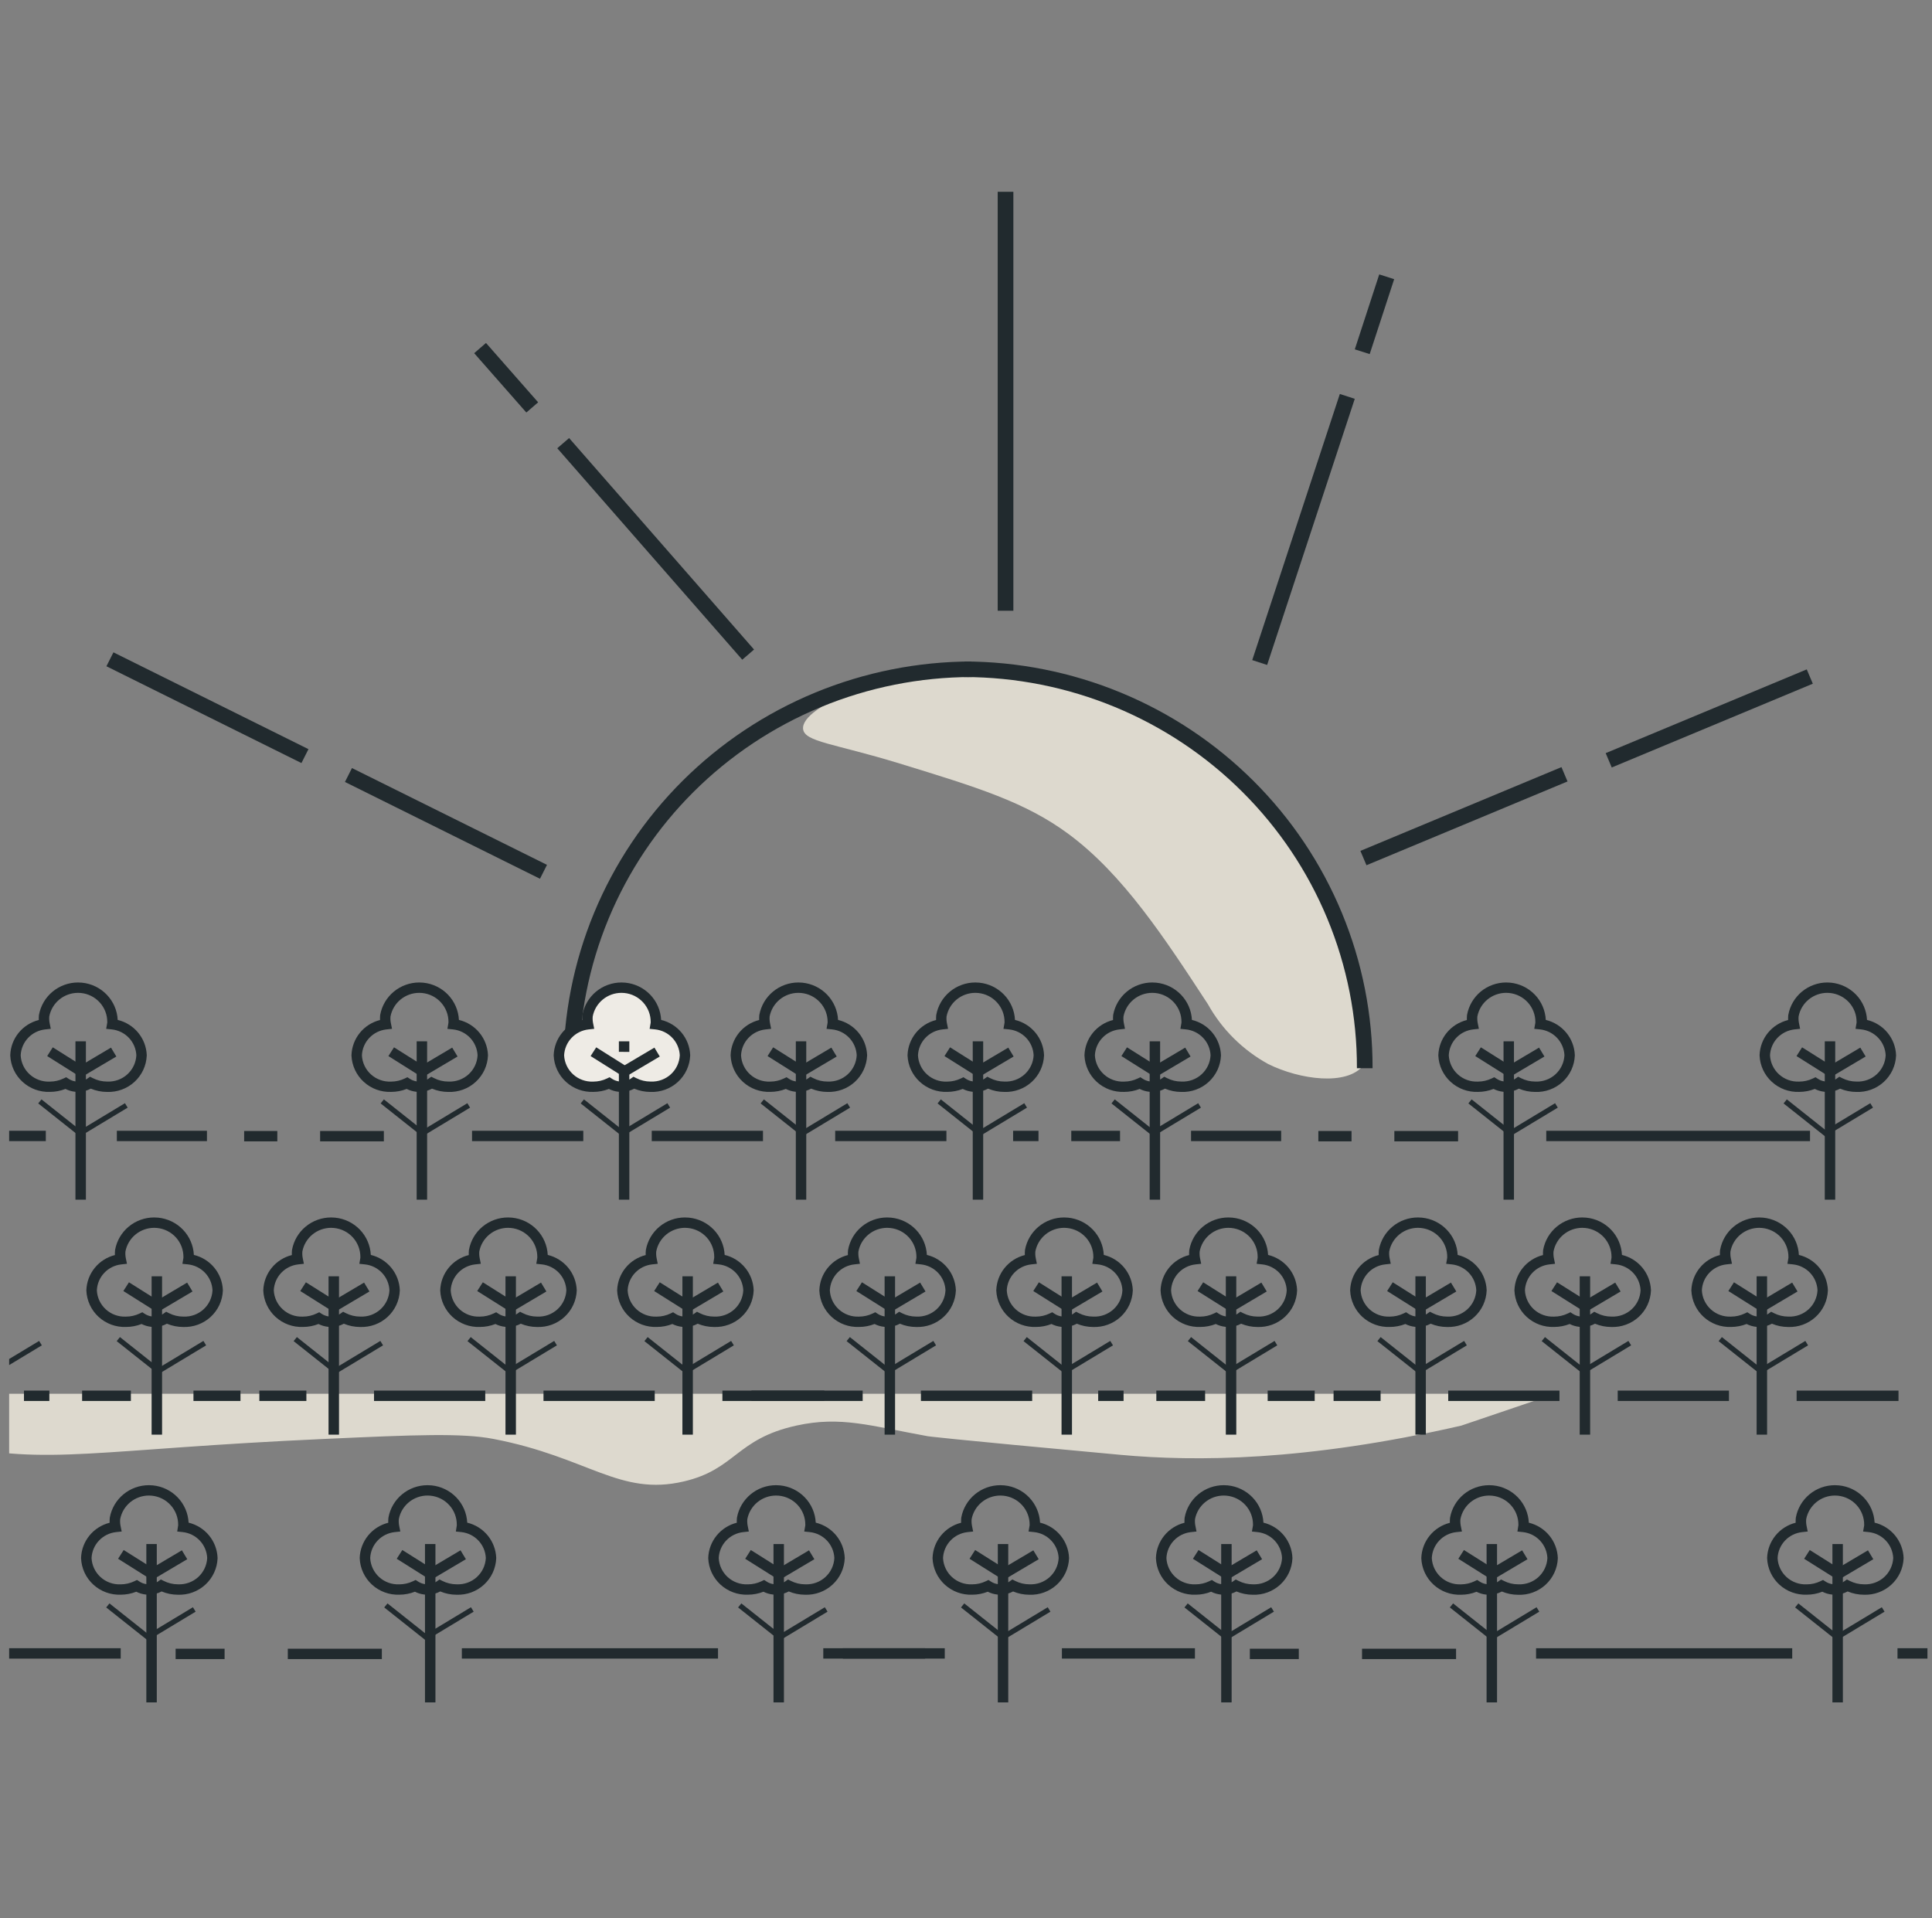 <svg width="141" height="140" viewBox="0 0 141 140" fill="none" xmlns="http://www.w3.org/2000/svg">
<rect x="0" y="0" width="141" height="140" fill="#808080" stroke="none"/>
<g clip-path="url(#clip0_2476_169622)">
<g clip-path="url(#clip1_2476_169622)">
<path d="M99.504 77.751C100.08 77.016 99.972 76.011 99.016 72.704C98.383 70.51 97.469 67.626 96.179 64.26L92.366 58.922L88.159 54.748L82.872 51.452L77.687 49.706C75.492 49.089 73.218 48.795 70.937 48.832C64.808 48.945 58.448 51.528 58.61 53.2C58.706 54.152 60.86 54.254 65.656 55.724C71.326 57.464 74.824 58.534 77.982 60.869C81.963 63.812 84.998 68.461 88.156 73.292C89.179 75.13 90.705 76.644 92.558 77.66C94.873 78.807 98.316 79.267 99.504 77.751Z" fill="#DDD9CE"/>
<path d="M113.496 101.724H-13.288C-10.21 103.385 -6.919 104.624 -3.506 105.408C3.437 106.997 7.094 105.765 23.688 105.02C30.352 104.717 33.728 104.579 36.014 105.02C42.94 106.351 45.213 109.221 49.906 108.122C53.699 107.237 53.714 105.015 58.124 104.045C61.361 103.335 63.495 104.06 67.71 104.822C67.71 104.822 68.461 104.957 81.8 106.183C87.207 106.679 95.319 106.65 106.649 104.048L113.496 101.724Z" fill="#DDD9CE"/>
<path d="M145.916 121.052H138.482V120.295H145.916V121.052Z" fill="#212A2E"/>
<path d="M130.799 121.052H112.104V120.295H130.799V121.052Z" fill="#212A2E"/>
<path d="M87.208 121.052H77.499V120.295H87.208V121.052Z" fill="#212A2E"/>
<path d="M68.95 121.052H61.516V120.295H68.95V121.052Z" fill="#212A2E"/>
<path d="M138.555 102.25H131.12V101.493H138.555V102.25Z" fill="#212A2E"/>
<path d="M126.181 102.25H118.063V101.493H126.181V102.25Z" fill="#212A2E"/>
<path d="M113.812 102.25H105.694V101.493H113.812V102.25Z" fill="#212A2E"/>
<path d="M100.758 102.25H97.326V101.493H100.758V102.25Z" fill="#212A2E"/>
<path d="M87.95 102.25H84.391V101.493H87.95V102.25Z" fill="#212A2E"/>
<path d="M95.948 102.25H92.517V101.493H95.948V102.25Z" fill="#212A2E"/>
<path d="M75.33 102.25H67.211V101.493H75.33V102.25Z" fill="#212A2E"/>
<path d="M82 102.25H80.147V101.493H82V102.25Z" fill="#212A2E"/>
<path d="M62.959 102.25H54.841V101.493H62.959V102.25Z" fill="#212A2E"/>
<path d="M106.266 121.087H99.403V120.331H106.266V121.087Z" fill="#212A2E"/>
<path d="M94.789 121.087H91.215V120.331H94.789V121.087Z" fill="#212A2E"/>
<path d="M93.501 83.285H86.925V82.529H93.501V83.285Z" fill="#212A2E"/>
<path d="M106.413 83.302H101.761V82.545H106.413V83.302Z" fill="#212A2E"/>
<path d="M98.637 83.302H96.216V82.545H98.637V83.302Z" fill="#212A2E"/>
<path d="M132.098 83.285H112.848V82.529H132.098V83.285Z" fill="#212A2E"/>
<path d="M81.742 83.285H78.183V82.529H81.742V83.285Z" fill="#212A2E"/>
<path d="M75.791 83.285H73.938V82.529H75.791V83.285Z" fill="#212A2E"/>
<path d="M69.071 83.285H60.953V82.529H69.071V83.285Z" fill="#212A2E"/>
<path d="M55.683 83.285H47.565V82.529H55.683V83.285Z" fill="#212A2E"/>
<path d="M67.518 121.052H60.084V120.295H67.518V121.052Z" fill="#212A2E"/>
<path d="M52.401 121.052H33.706V120.295H52.401V121.052Z" fill="#212A2E"/>
<path d="M8.81 121.052H-0.899V120.295H8.81V121.052Z" fill="#212A2E"/>
<path d="M60.157 102.25H52.722V101.493H60.157V102.25Z" fill="#212A2E"/>
<path d="M47.783 102.25H39.665V101.493H47.783V102.25Z" fill="#212A2E"/>
<path d="M35.414 102.25H27.296V101.493H35.414V102.25Z" fill="#212A2E"/>
<path d="M22.36 102.25H18.928V101.493H22.36V102.25Z" fill="#212A2E"/>
<path d="M9.552 102.25H5.993V101.493H9.552V102.25Z" fill="#212A2E"/>
<path d="M17.55 102.25H14.119V101.493H17.55V102.25Z" fill="#212A2E"/>
<path d="M3.602 102.25H1.749V101.493H3.602V102.25Z" fill="#212A2E"/>
<path d="M27.868 121.087H21.005V120.331H27.868V121.087Z" fill="#212A2E"/>
<path d="M16.391 121.087H12.817V120.331H16.391V121.087Z" fill="#212A2E"/>
<path d="M15.103 83.285H8.528V82.529H15.103V83.285Z" fill="#212A2E"/>
<path d="M28.015 83.302H23.363V82.545H28.015V83.302Z" fill="#212A2E"/>
<path d="M20.239 83.302H17.818V82.545H20.239V83.302Z" fill="#212A2E"/>
<path d="M42.569 83.285H34.45V82.529H42.569V83.285Z" fill="#212A2E"/>
<path d="M3.344 83.285H-0.215V82.529H3.344V83.285Z" fill="#212A2E"/>
<path d="M41.117 77.963C41.106 74.073 41.868 70.219 43.359 66.621C44.85 63.023 47.042 59.753 49.808 56.996C52.574 54.239 55.861 52.05 59.48 50.554C63.1 49.059 66.981 48.285 70.901 48.278V49.413C67.131 49.42 63.398 50.163 59.918 51.602C56.437 53.041 53.276 55.146 50.616 57.797C47.956 60.448 45.848 63.594 44.414 67.054C42.98 70.514 42.248 74.22 42.258 77.961L41.117 77.963Z" fill="#212A2E"/>
<path d="M100.174 77.963H99.03C99.041 74.222 98.308 70.515 96.874 67.055C95.441 63.595 93.333 60.449 90.673 57.798C88.013 55.146 84.852 53.041 81.371 51.602C77.891 50.164 74.158 49.42 70.388 49.413V48.278C74.308 48.285 78.19 49.059 81.809 50.554C85.429 52.05 88.716 54.24 91.482 56.997C94.248 59.754 96.439 63.025 97.93 66.623C99.422 70.221 100.183 74.075 100.172 77.965L100.174 77.963Z" fill="#212A2E"/>
<path d="M73.957 44.573H72.813V14H73.957V44.573Z" fill="#212A2E"/>
<path d="M99.726 63.149L99.284 62.102L113.957 55.988L114.4 57.034L99.726 63.149Z" fill="#212A2E"/>
<path d="M117.627 56.015L117.185 54.968L131.859 48.855L132.302 49.9L117.627 56.015Z" fill="#212A2E"/>
<path d="M39.408 64.136L25.175 57.071L25.687 56.056L39.92 63.121L39.408 64.136Z" fill="#212A2E"/>
<path d="M22 55.692L7.767 48.627L8.279 47.611L22.512 54.677L22 55.692Z" fill="#212A2E"/>
<path d="M54.171 48.148L40.671 32.716L41.534 31.971L55.032 47.406L54.171 48.148Z" fill="#212A2E"/>
<path d="M38.413 30.108L34.606 25.777L35.468 25.031L39.275 29.363L38.413 30.108Z" fill="#212A2E"/>
<path d="M92.477 48.531L91.39 48.178L97.783 28.754L98.873 29.107L92.477 48.531Z" fill="#212A2E"/>
<path d="M99.962 25.843L98.875 25.497L100.659 20.026L101.748 20.376L99.962 25.843Z" fill="#212A2E"/>
<path d="M109.916 71.706C110.012 71.706 110.109 71.711 110.204 71.72C110.895 71.788 111.539 72.1 112.018 72.599C112.497 73.098 112.779 73.751 112.813 74.439C113.4 74.58 113.924 74.906 114.307 75.37C114.689 75.833 114.909 76.407 114.933 77.005V77.035C114.919 77.398 114.833 77.755 114.68 78.086C114.527 78.416 114.309 78.713 114.04 78.961C113.771 79.208 113.456 79.4 113.112 79.526C112.768 79.652 112.402 79.709 112.036 79.695C111.628 79.694 111.224 79.613 110.849 79.455C110.713 79.529 110.569 79.587 110.42 79.627C109.944 79.752 109.439 79.698 109.001 79.475C108.641 79.618 108.257 79.691 107.87 79.692C107.131 79.72 106.411 79.457 105.868 78.959C105.325 78.462 105.002 77.77 104.972 77.038V77.008C104.992 76.415 105.207 75.844 105.582 75.382C105.958 74.92 106.475 74.591 107.055 74.446C107.05 74.329 107.053 74.213 107.064 74.097L107.069 74.065C107.191 73.404 107.542 72.805 108.062 72.374C108.583 71.943 109.239 71.707 109.916 71.706ZM112.052 74.599C112.056 74.07 111.861 73.559 111.505 73.165C111.149 72.772 110.657 72.525 110.127 72.472C110.057 72.466 109.985 72.462 109.915 72.462C109.418 72.463 108.937 72.635 108.555 72.95C108.173 73.264 107.913 73.701 107.82 74.185C107.806 74.351 107.815 74.518 107.848 74.681L107.931 75.087L107.516 75.132C107.04 75.185 106.6 75.405 106.273 75.751C105.946 76.098 105.755 76.549 105.734 77.023C105.76 77.555 105.997 78.055 106.393 78.414C106.789 78.773 107.312 78.962 107.848 78.94H107.869C108.212 78.939 108.551 78.861 108.86 78.713L109.054 78.621L109.234 78.738C109.379 78.832 109.542 78.895 109.713 78.922C109.883 78.949 110.058 78.94 110.225 78.896C110.362 78.859 110.491 78.799 110.607 78.717L110.796 78.583L111.002 78.689C111.324 78.852 111.68 78.937 112.041 78.938H112.063C112.599 78.959 113.123 78.77 113.518 78.41C113.914 78.05 114.15 77.549 114.175 77.017C114.152 76.542 113.959 76.09 113.63 75.744C113.301 75.398 112.857 75.18 112.38 75.13L111.973 75.09L112.045 74.683C112.046 74.652 112.05 74.623 112.054 74.6L112.052 74.599Z" fill="#212A2E"/>
<path d="M110.492 87.558H109.73V76.001H110.492V87.558Z" fill="#212A2E"/>
<path d="M110.14 78.634L107.667 77.077L108.076 76.439L110.151 77.746L112.322 76.46L112.714 77.109L110.14 78.634Z" fill="#212A2E"/>
<path d="M133.361 71.706C133.456 71.706 133.553 71.711 133.649 71.72C134.34 71.788 134.983 72.1 135.462 72.599C135.941 73.098 136.224 73.751 136.258 74.439C136.845 74.58 137.369 74.906 137.752 75.37C138.134 75.833 138.354 76.407 138.378 77.005V77.035C138.364 77.398 138.278 77.755 138.125 78.086C137.971 78.416 137.754 78.713 137.485 78.961C137.216 79.208 136.9 79.4 136.556 79.526C136.212 79.652 135.847 79.709 135.48 79.695C135.073 79.694 134.669 79.613 134.294 79.455C134.158 79.529 134.014 79.587 133.864 79.627C133.389 79.752 132.883 79.698 132.445 79.475C132.085 79.618 131.702 79.691 131.314 79.692C130.576 79.72 129.856 79.457 129.313 78.959C128.769 78.462 128.447 77.77 128.417 77.038V77.008C128.437 76.415 128.651 75.844 129.027 75.382C129.403 74.92 129.92 74.591 130.5 74.446C130.495 74.329 130.498 74.213 130.509 74.097L130.514 74.065C130.635 73.404 130.987 72.805 131.507 72.374C132.027 71.943 132.683 71.707 133.361 71.706ZM135.496 74.599C135.501 74.07 135.306 73.559 134.95 73.165C134.594 72.772 134.102 72.525 133.572 72.472C133.501 72.466 133.43 72.462 133.36 72.462C132.863 72.463 132.382 72.635 132 72.95C131.617 73.264 131.357 73.701 131.265 74.185C131.25 74.351 131.26 74.518 131.293 74.681L131.375 75.087L130.961 75.132C130.485 75.185 130.044 75.405 129.718 75.751C129.391 76.098 129.2 76.549 129.178 77.023C129.204 77.555 129.441 78.055 129.837 78.414C130.234 78.773 130.757 78.962 131.293 78.94H131.314C131.657 78.939 131.996 78.861 132.305 78.713L132.499 78.621L132.679 78.738C132.823 78.832 132.986 78.895 133.157 78.922C133.328 78.949 133.503 78.94 133.67 78.896C133.807 78.859 133.936 78.799 134.051 78.717L134.24 78.583L134.447 78.689C134.769 78.852 135.124 78.937 135.486 78.938H135.508C136.044 78.959 136.567 78.77 136.963 78.41C137.359 78.05 137.595 77.549 137.619 77.017C137.597 76.542 137.404 76.09 137.074 75.744C136.745 75.398 136.302 75.18 135.825 75.13L135.418 75.09L135.489 74.683C135.49 74.652 135.495 74.623 135.499 74.6L135.496 74.599Z" fill="#212A2E"/>
<path d="M133.937 87.558H133.174V76.001H133.937V87.558Z" fill="#212A2E"/>
<path d="M133.585 78.634L131.112 77.077L131.52 76.439L133.596 77.746L135.767 76.46L136.158 77.109L133.585 78.634Z" fill="#212A2E"/>
<path d="M84.091 71.706C84.186 71.706 84.283 71.711 84.378 71.72C85.07 71.788 85.713 72.1 86.192 72.599C86.671 73.098 86.954 73.751 86.988 74.439C87.575 74.58 88.099 74.906 88.481 75.37C88.864 75.833 89.084 76.407 89.108 77.005V77.035C89.094 77.398 89.008 77.755 88.855 78.086C88.701 78.416 88.484 78.713 88.215 78.961C87.946 79.208 87.63 79.4 87.286 79.526C86.942 79.652 86.576 79.709 86.21 79.695C85.802 79.694 85.399 79.613 85.024 79.455C84.888 79.529 84.744 79.587 84.594 79.627C84.119 79.752 83.613 79.698 83.175 79.475C82.815 79.618 82.431 79.691 82.044 79.692C81.305 79.72 80.586 79.457 80.042 78.959C79.499 78.462 79.177 77.77 79.146 77.038V77.008C79.167 76.415 79.381 75.844 79.757 75.382C80.133 74.92 80.65 74.591 81.23 74.446C81.225 74.329 81.228 74.213 81.239 74.097L81.243 74.065C81.365 73.404 81.717 72.805 82.237 72.374C82.757 71.943 83.413 71.707 84.091 71.706ZM86.226 74.599C86.231 74.07 86.036 73.559 85.68 73.166C85.323 72.772 84.832 72.525 84.301 72.473C84.231 72.466 84.16 72.463 84.089 72.463C83.593 72.463 83.112 72.636 82.729 72.95C82.346 73.265 82.087 73.702 81.994 74.186C81.98 74.352 81.989 74.519 82.022 74.682L82.104 75.088L81.69 75.133C81.214 75.186 80.773 75.405 80.447 75.752C80.12 76.099 79.929 76.55 79.907 77.024C79.933 77.556 80.17 78.056 80.567 78.415C80.963 78.774 81.486 78.963 82.022 78.941H82.043C82.386 78.939 82.725 78.862 83.034 78.713L83.228 78.621L83.408 78.739C83.552 78.833 83.716 78.895 83.886 78.923C84.057 78.95 84.232 78.941 84.399 78.897C84.536 78.86 84.665 78.8 84.78 78.718L84.969 78.584L85.176 78.689C85.498 78.853 85.853 78.938 86.215 78.938H86.237C86.773 78.96 87.296 78.77 87.692 78.41C88.088 78.051 88.324 77.55 88.348 77.018C88.326 76.543 88.133 76.091 87.803 75.745C87.474 75.399 87.031 75.181 86.554 75.131L86.147 75.09L86.218 74.683C86.22 74.651 86.225 74.623 86.228 74.599H86.226Z" fill="#212A2E"/>
<path d="M84.667 87.558H83.904V76.001H84.667V87.558Z" fill="#212A2E"/>
<path d="M84.314 78.634L81.841 77.077L82.25 76.439L84.327 77.746L86.498 76.46L86.889 77.109L84.314 78.634Z" fill="#212A2E"/>
<path d="M71.178 71.706C71.274 71.706 71.371 71.711 71.466 71.72C72.157 71.788 72.8 72.1 73.279 72.599C73.758 73.098 74.041 73.751 74.075 74.439C74.662 74.58 75.186 74.906 75.569 75.37C75.951 75.833 76.171 76.407 76.195 77.005V77.035C76.166 77.769 75.845 78.461 75.301 78.96C74.758 79.458 74.037 79.722 73.297 79.694C72.89 79.694 72.486 79.612 72.111 79.454C71.975 79.528 71.831 79.586 71.682 79.626C71.206 79.751 70.7 79.697 70.263 79.475C69.903 79.617 69.519 79.69 69.132 79.691C68.393 79.719 67.673 79.456 67.13 78.958C66.587 78.46 66.264 77.77 66.234 77.037V77.007C66.254 76.414 66.469 75.843 66.844 75.381C67.22 74.919 67.737 74.59 68.317 74.445C68.312 74.329 68.315 74.212 68.326 74.096L68.331 74.064C68.453 73.403 68.804 72.805 69.325 72.374C69.845 71.943 70.501 71.707 71.178 71.706ZM73.314 74.599C73.318 74.07 73.123 73.559 72.767 73.166C72.411 72.772 71.919 72.525 71.389 72.473C71.319 72.466 71.247 72.463 71.177 72.463C70.68 72.463 70.199 72.636 69.816 72.95C69.434 73.265 69.174 73.702 69.081 74.186C69.067 74.352 69.076 74.519 69.109 74.682L69.192 75.088L68.777 75.133C68.302 75.186 67.861 75.405 67.534 75.752C67.207 76.099 67.016 76.55 66.995 77.024C67.021 77.556 67.258 78.056 67.654 78.415C68.05 78.774 68.573 78.963 69.109 78.941H69.13C69.473 78.939 69.812 78.862 70.121 78.713L70.315 78.621L70.495 78.739C70.64 78.833 70.803 78.895 70.974 78.923C71.144 78.95 71.319 78.941 71.486 78.897C71.623 78.86 71.752 78.8 71.868 78.718L72.057 78.584L72.263 78.689C72.585 78.853 72.941 78.938 73.302 78.938H73.324C73.86 78.96 74.383 78.77 74.779 78.41C75.174 78.05 75.411 77.55 75.436 77.018C75.413 76.543 75.22 76.091 74.891 75.745C74.562 75.399 74.118 75.181 73.641 75.131L73.234 75.09L73.306 74.683C73.307 74.651 73.312 74.623 73.316 74.599H73.314Z" fill="#212A2E"/>
<path d="M71.754 87.558H70.992V76.001H71.754V87.558Z" fill="#212A2E"/>
<path d="M71.402 78.634L68.929 77.077L69.337 76.439L71.414 77.746L73.585 76.46L73.976 77.109L71.402 78.634Z" fill="#212A2E"/>
<path d="M58.266 71.706C58.362 71.706 58.459 71.711 58.554 71.72C59.245 71.788 59.889 72.1 60.368 72.599C60.846 73.098 61.129 73.751 61.163 74.439C61.75 74.58 62.274 74.906 62.657 75.37C63.039 75.833 63.259 76.407 63.283 77.005V77.035C63.254 77.769 62.933 78.461 62.389 78.96C61.846 79.458 61.125 79.722 60.386 79.694C59.978 79.694 59.574 79.612 59.199 79.454C59.063 79.528 58.919 79.586 58.77 79.626C58.294 79.751 57.788 79.697 57.351 79.475C56.991 79.617 56.607 79.69 56.22 79.691C55.481 79.719 54.761 79.456 54.218 78.958C53.675 78.461 53.352 77.77 53.322 77.037V77.007C53.342 76.414 53.557 75.843 53.932 75.381C54.308 74.919 54.825 74.59 55.405 74.445C55.4 74.329 55.403 74.212 55.414 74.096L55.419 74.064C55.541 73.403 55.892 72.805 56.413 72.374C56.933 71.943 57.589 71.707 58.266 71.706ZM60.402 74.599C60.406 74.07 60.211 73.559 59.855 73.166C59.499 72.772 59.007 72.525 58.477 72.473C58.407 72.466 58.335 72.463 58.265 72.463C57.768 72.463 57.287 72.636 56.904 72.95C56.522 73.265 56.262 73.702 56.169 74.186C56.155 74.352 56.164 74.519 56.198 74.682L56.28 75.088L55.865 75.133C55.39 75.186 54.949 75.405 54.622 75.752C54.295 76.099 54.104 76.55 54.083 77.024C54.109 77.556 54.346 78.056 54.742 78.415C55.138 78.774 55.661 78.963 56.198 78.941H56.218C56.562 78.939 56.9 78.862 57.209 78.713L57.403 78.621L57.583 78.739C57.728 78.833 57.891 78.895 58.062 78.923C58.233 78.95 58.407 78.941 58.575 78.897C58.711 78.86 58.84 78.8 58.956 78.718L59.145 78.584L59.352 78.689C59.673 78.853 60.029 78.938 60.39 78.938H60.412C60.949 78.96 61.472 78.77 61.867 78.41C62.263 78.05 62.499 77.55 62.524 77.018C62.501 76.543 62.308 76.091 61.979 75.745C61.65 75.399 61.206 75.181 60.73 75.131L60.322 75.09L60.393 74.682C60.395 74.651 60.401 74.623 60.404 74.599H60.402Z" fill="#212A2E"/>
<path d="M58.842 87.558H58.08V76.001H58.842V87.558Z" fill="#212A2E"/>
<path d="M58.49 78.634L56.017 77.077L56.426 76.439L58.501 77.746L60.672 76.46L61.064 77.109L58.49 78.634Z" fill="#212A2E"/>
<path d="M47.852 74.753C47.86 74.71 47.867 74.667 47.872 74.623C47.882 73.996 47.655 73.389 47.234 72.921C46.814 72.453 46.232 72.159 45.603 72.097C44.974 72.035 44.345 72.211 43.841 72.588C43.336 72.965 42.993 73.517 42.88 74.134C42.86 74.341 42.871 74.551 42.912 74.756C42.342 74.817 41.813 75.08 41.423 75.497C41.033 75.914 40.808 76.457 40.789 77.025C40.817 77.659 41.097 78.257 41.567 78.686C42.038 79.116 42.661 79.343 43.3 79.318C43.702 79.319 44.099 79.229 44.462 79.056C44.651 79.179 44.864 79.261 45.088 79.296C45.311 79.332 45.539 79.32 45.758 79.263C45.938 79.214 46.108 79.134 46.261 79.027C46.638 79.219 47.056 79.319 47.481 79.318C48.12 79.342 48.743 79.114 49.213 78.683C49.682 78.253 49.961 77.655 49.988 77.021C49.968 76.451 49.741 75.907 49.348 75.49C48.956 75.073 48.424 74.812 47.852 74.753Z" fill="#EEEBE5"/>
<path d="M45.354 71.706C45.449 71.706 45.546 71.711 45.641 71.72C46.332 71.788 46.976 72.1 47.455 72.599C47.934 73.098 48.216 73.751 48.251 74.439C48.837 74.58 49.362 74.906 49.744 75.37C50.127 75.833 50.347 76.407 50.371 77.005V77.035C50.357 77.398 50.271 77.755 50.117 78.086C49.964 78.416 49.747 78.713 49.477 78.961C49.208 79.208 48.893 79.4 48.549 79.526C48.205 79.652 47.839 79.709 47.473 79.695C47.065 79.694 46.662 79.613 46.286 79.455C46.151 79.529 46.007 79.587 45.857 79.627C45.381 79.752 44.876 79.698 44.438 79.475C44.078 79.618 43.694 79.691 43.307 79.692C42.568 79.72 41.848 79.457 41.305 78.959C40.762 78.462 40.44 77.77 40.409 77.038V77.008C40.43 76.415 40.644 75.844 41.02 75.382C41.395 74.92 41.912 74.591 42.493 74.446C42.487 74.329 42.49 74.213 42.502 74.097L42.506 74.065C42.628 73.404 42.98 72.805 43.5 72.374C44.02 71.943 44.676 71.707 45.354 71.706ZM47.489 74.599C47.493 74.07 47.298 73.559 46.942 73.166C46.586 72.772 46.095 72.525 45.564 72.473C45.494 72.466 45.422 72.463 45.352 72.463C44.855 72.463 44.374 72.636 43.992 72.95C43.609 73.265 43.349 73.702 43.257 74.186C43.242 74.352 43.252 74.519 43.285 74.682L43.367 75.088L42.952 75.133C42.477 75.186 42.036 75.405 41.71 75.752C41.383 76.099 41.192 76.55 41.17 77.024C41.196 77.556 41.433 78.056 41.829 78.415C42.225 78.774 42.749 78.963 43.285 78.941H43.306C43.649 78.939 43.988 78.862 44.297 78.713L44.49 78.621L44.67 78.739C44.815 78.833 44.978 78.895 45.149 78.923C45.32 78.95 45.495 78.941 45.662 78.897C45.799 78.86 45.928 78.8 46.043 78.718L46.232 78.584L46.439 78.689C46.76 78.853 47.116 78.938 47.477 78.938H47.5C48.036 78.96 48.559 78.77 48.955 78.41C49.35 78.051 49.587 77.55 49.611 77.018C49.589 76.543 49.395 76.091 49.066 75.745C48.737 75.399 48.294 75.181 47.817 75.131L47.41 75.09L47.481 74.683C47.483 74.651 47.487 74.623 47.491 74.599H47.489Z" fill="#212A2E"/>
<path d="M45.929 87.558H45.167V76.001H45.929V87.558Z" fill="#212A2E"/>
<path d="M43.309 76.758L45.583 78.19L47.956 76.783" fill="#EEEBE5"/>
<path d="M45.577 78.634L43.104 77.077L43.513 76.439L45.589 77.746L47.76 76.46L48.151 77.109L45.577 78.634Z" fill="#212A2E"/>
<path d="M30.596 71.706C30.691 71.706 30.788 71.711 30.883 71.72C31.574 71.788 32.218 72.1 32.697 72.599C33.176 73.098 33.458 73.751 33.493 74.439C34.079 74.58 34.604 74.906 34.986 75.37C35.369 75.833 35.589 76.407 35.613 77.005V77.035C35.599 77.398 35.512 77.755 35.359 78.086C35.206 78.416 34.988 78.713 34.719 78.96C34.45 79.207 34.135 79.399 33.791 79.525C33.447 79.651 33.081 79.709 32.715 79.695C32.307 79.694 31.904 79.613 31.528 79.455C31.393 79.529 31.248 79.587 31.099 79.627C30.623 79.752 30.118 79.698 29.68 79.475C29.32 79.618 28.936 79.691 28.549 79.692C27.81 79.72 27.09 79.457 26.547 78.959C26.004 78.462 25.682 77.77 25.651 77.038V77.008C25.672 76.415 25.886 75.844 26.262 75.382C26.637 74.92 27.154 74.591 27.735 74.446C27.729 74.329 27.733 74.213 27.744 74.097L27.748 74.065C27.87 73.404 28.221 72.805 28.742 72.374C29.262 71.943 29.918 71.707 30.596 71.706ZM32.731 74.599C32.735 74.07 32.54 73.559 32.184 73.166C31.828 72.772 31.337 72.525 30.806 72.473C30.736 72.466 30.664 72.463 30.594 72.463C30.097 72.463 29.616 72.636 29.234 72.95C28.852 73.265 28.592 73.702 28.499 74.186C28.485 74.352 28.494 74.519 28.528 74.682L28.61 75.088L28.195 75.133C27.72 75.186 27.279 75.405 26.952 75.752C26.625 76.099 26.434 76.55 26.413 77.024C26.439 77.556 26.676 78.056 27.072 78.415C27.468 78.774 27.991 78.963 28.528 78.941H28.548C28.892 78.939 29.23 78.862 29.54 78.713L29.733 78.621L29.913 78.739C30.058 78.833 30.221 78.895 30.392 78.923C30.563 78.95 30.737 78.941 30.904 78.897C31.041 78.86 31.171 78.8 31.286 78.718L31.475 78.584L31.682 78.689C32.003 78.853 32.359 78.938 32.72 78.938H32.742C33.279 78.96 33.802 78.77 34.197 78.41C34.593 78.051 34.829 77.55 34.854 77.018C34.831 76.543 34.638 76.091 34.309 75.745C33.98 75.399 33.536 75.181 33.06 75.131L32.652 75.09L32.723 74.684C32.725 74.653 32.729 74.623 32.733 74.6L32.731 74.599Z" fill="#212A2E"/>
<path d="M31.171 87.558H30.409V76.001H31.171V87.558Z" fill="#212A2E"/>
<path d="M30.819 78.634L28.346 77.077L28.755 76.439L30.831 77.746L33.002 76.46L33.394 77.109L30.819 78.634Z" fill="#212A2E"/>
<path d="M5.693 71.706C5.788 71.706 5.885 71.711 5.981 71.72C6.672 71.788 7.315 72.1 7.794 72.599C8.273 73.098 8.556 73.751 8.59 74.439C9.177 74.58 9.701 74.906 10.084 75.37C10.466 75.833 10.686 76.407 10.71 77.005V77.035C10.681 77.769 10.36 78.461 9.816 78.96C9.273 79.458 8.552 79.722 7.812 79.694C7.405 79.694 7.001 79.612 6.626 79.454C6.49 79.528 6.346 79.586 6.196 79.626C5.721 79.751 5.215 79.697 4.777 79.475C4.417 79.617 4.034 79.69 3.646 79.691C2.908 79.719 2.188 79.456 1.645 78.958C1.101 78.461 0.779 77.77 0.749 77.037V77.007C0.769 76.414 0.983 75.843 1.359 75.381C1.735 74.919 2.252 74.59 2.832 74.445C2.827 74.329 2.83 74.212 2.841 74.096L2.846 74.064C2.967 73.403 3.319 72.805 3.839 72.374C4.359 71.943 5.015 71.707 5.693 71.706ZM7.828 74.599C7.833 74.07 7.638 73.559 7.282 73.166C6.926 72.772 6.434 72.525 5.904 72.473C5.833 72.466 5.762 72.463 5.692 72.463C5.195 72.463 4.714 72.636 4.331 72.95C3.949 73.265 3.689 73.702 3.596 74.186C3.582 74.352 3.591 74.519 3.624 74.682L3.707 75.088L3.292 75.133C2.816 75.186 2.376 75.405 2.049 75.752C1.722 76.099 1.531 76.55 1.51 77.024C1.535 77.556 1.772 78.056 2.168 78.415C2.565 78.774 3.088 78.963 3.624 78.941H3.645C3.988 78.939 4.327 78.862 4.636 78.713L4.83 78.621L5.01 78.739C5.155 78.833 5.318 78.895 5.488 78.923C5.659 78.95 5.834 78.941 6.001 78.897C6.138 78.86 6.267 78.8 6.382 78.718L6.572 78.584L6.778 78.689C7.1 78.853 7.456 78.938 7.817 78.938H7.839C8.375 78.96 8.898 78.77 9.294 78.41C9.69 78.05 9.926 77.55 9.951 77.018C9.928 76.543 9.735 76.091 9.406 75.745C9.076 75.399 8.633 75.181 8.156 75.131L7.749 75.09L7.82 74.684C7.822 74.651 7.827 74.623 7.831 74.599H7.828Z" fill="#212A2E"/>
<path d="M6.269 87.558H5.506V76.001H6.269V87.558Z" fill="#212A2E"/>
<path d="M5.917 78.634L3.444 77.077L3.852 76.439L5.929 77.746L8.1 76.46L8.491 77.109L5.917 78.634Z" fill="#212A2E"/>
<path d="M11.252 88.856C11.348 88.856 11.444 88.86 11.54 88.87C12.231 88.938 12.875 89.249 13.354 89.749C13.833 90.248 14.115 90.901 14.149 91.59C14.736 91.732 15.26 92.06 15.642 92.524C16.024 92.988 16.243 93.563 16.265 94.162V94.191C16.251 94.554 16.165 94.911 16.012 95.242C15.858 95.572 15.641 95.869 15.372 96.116C15.103 96.363 14.787 96.555 14.443 96.681C14.099 96.806 13.734 96.864 13.368 96.85C12.96 96.849 12.556 96.768 12.181 96.61C12.045 96.685 11.901 96.742 11.751 96.782C11.275 96.907 10.77 96.854 10.332 96.631C9.972 96.773 9.588 96.847 9.201 96.847C8.835 96.862 8.469 96.804 8.125 96.678C7.781 96.552 7.466 96.36 7.197 96.114C6.928 95.867 6.71 95.57 6.557 95.239C6.404 94.909 6.317 94.552 6.303 94.189V94.162C6.324 93.569 6.538 92.998 6.914 92.536C7.289 92.074 7.806 91.745 8.387 91.6C8.381 91.483 8.384 91.367 8.396 91.251L8.4 91.219C8.521 90.556 8.873 89.956 9.394 89.524C9.915 89.092 10.573 88.855 11.252 88.856ZM13.387 91.749C13.392 91.221 13.197 90.709 12.841 90.315C12.485 89.922 11.993 89.675 11.463 89.623C11.393 89.616 11.321 89.612 11.251 89.612C10.754 89.613 10.273 89.785 9.89 90.1C9.508 90.414 9.248 90.851 9.155 91.335C9.141 91.501 9.15 91.668 9.183 91.831L9.266 92.237L8.851 92.282C8.376 92.335 7.935 92.555 7.608 92.901C7.281 93.248 7.09 93.699 7.069 94.174C7.093 94.705 7.329 95.206 7.725 95.566C8.121 95.926 8.644 96.115 9.18 96.093H9.201C9.544 96.092 9.883 96.014 10.192 95.866L10.386 95.774L10.566 95.891C10.711 95.985 10.874 96.048 11.045 96.075C11.215 96.102 11.39 96.094 11.557 96.049C11.694 96.013 11.823 95.953 11.939 95.871L12.128 95.737L12.335 95.843C12.657 96.006 13.013 96.091 13.374 96.091H13.397C13.933 96.114 14.456 95.924 14.852 95.564C15.248 95.205 15.484 94.704 15.508 94.172C15.487 93.696 15.294 93.244 14.966 92.897C14.637 92.55 14.194 92.331 13.717 92.281L13.312 92.239L13.383 91.824C13.382 91.796 13.387 91.772 13.39 91.749L13.387 91.749Z" fill="#212A2E"/>
<path d="M11.828 104.708H11.065V93.15H11.828V104.708Z" fill="#212A2E"/>
<path d="M11.476 95.784L9.003 94.226L9.411 93.588L11.487 94.896L13.658 93.61L14.049 94.259L11.476 95.784Z" fill="#212A2E"/>
<path d="M24.165 88.856C24.26 88.856 24.357 88.86 24.452 88.87C25.144 88.938 25.788 89.249 26.267 89.749C26.746 90.248 27.028 90.901 27.062 91.59C27.649 91.732 28.173 92.06 28.555 92.524C28.937 92.988 29.156 93.563 29.178 94.162V94.191C29.164 94.554 29.078 94.911 28.924 95.242C28.771 95.572 28.554 95.869 28.285 96.116C28.015 96.363 27.7 96.555 27.356 96.681C27.012 96.806 26.647 96.864 26.28 96.85C25.873 96.849 25.469 96.768 25.094 96.61C24.958 96.685 24.814 96.742 24.664 96.782C24.188 96.907 23.682 96.854 23.244 96.631C22.885 96.773 22.501 96.847 22.114 96.847C21.747 96.862 21.382 96.804 21.038 96.678C20.694 96.552 20.379 96.36 20.11 96.114C19.84 95.867 19.623 95.57 19.47 95.239C19.316 94.909 19.23 94.552 19.216 94.189V94.162C19.236 93.569 19.451 92.998 19.826 92.536C20.202 92.074 20.719 91.745 21.299 91.6C21.294 91.483 21.297 91.367 21.308 91.251L21.313 91.219C21.434 90.556 21.785 89.956 22.307 89.524C22.828 89.092 23.486 88.855 24.165 88.856ZM26.3 91.749C26.305 91.221 26.11 90.709 25.754 90.315C25.398 89.922 24.906 89.675 24.375 89.623C24.305 89.616 24.234 89.612 24.163 89.612C23.666 89.613 23.185 89.785 22.803 90.1C22.42 90.414 22.16 90.851 22.068 91.335C22.053 91.501 22.063 91.668 22.096 91.831L22.178 92.237L21.764 92.282C21.288 92.335 20.847 92.555 20.521 92.901C20.194 93.248 20.003 93.699 19.981 94.174C20.006 94.705 20.242 95.206 20.638 95.566C21.034 95.926 21.557 96.115 22.093 96.093H22.114C22.457 96.092 22.796 96.014 23.105 95.866L23.299 95.774L23.479 95.891C23.624 95.985 23.787 96.048 23.958 96.075C24.129 96.102 24.304 96.094 24.471 96.049C24.608 96.013 24.737 95.953 24.852 95.871L25.041 95.737L25.248 95.843C25.57 96.006 25.927 96.091 26.288 96.091H26.31C26.846 96.114 27.37 95.924 27.765 95.564C28.161 95.205 28.397 94.704 28.422 94.172C28.4 93.696 28.208 93.244 27.879 92.897C27.551 92.55 27.108 92.331 26.63 92.281L26.225 92.239L26.296 91.824C26.295 91.796 26.299 91.772 26.302 91.749L26.3 91.749Z" fill="#212A2E"/>
<path d="M24.741 104.708H23.978V93.15H24.741V104.708Z" fill="#212A2E"/>
<path d="M24.388 95.784L21.915 94.226L22.324 93.588L24.401 94.895L26.572 93.609L26.963 94.258L24.388 95.784Z" fill="#212A2E"/>
<path d="M37.078 88.856C37.173 88.856 37.27 88.86 37.365 88.87C38.056 88.938 38.7 89.249 39.179 89.749C39.658 90.248 39.941 90.901 39.975 91.59C40.561 91.732 41.086 92.06 41.468 92.524C41.849 92.988 42.068 93.563 42.091 94.162V94.191C42.077 94.554 41.99 94.911 41.837 95.242C41.684 95.572 41.466 95.869 41.197 96.116C40.928 96.363 40.613 96.555 40.269 96.681C39.925 96.806 39.559 96.864 39.193 96.85C38.785 96.849 38.382 96.768 38.006 96.61C37.87 96.685 37.726 96.742 37.576 96.782C37.101 96.907 36.595 96.854 36.157 96.631C35.797 96.773 35.414 96.847 35.026 96.847C34.66 96.862 34.294 96.804 33.951 96.678C33.607 96.552 33.291 96.36 33.022 96.114C32.753 95.867 32.536 95.57 32.382 95.239C32.229 94.909 32.143 94.552 32.129 94.189V94.162C32.149 93.569 32.363 92.998 32.739 92.536C33.115 92.074 33.632 91.745 34.212 91.6C34.207 91.483 34.21 91.367 34.221 91.251L34.226 91.219C34.346 90.556 34.698 89.956 35.219 89.524C35.741 89.092 36.398 88.855 37.078 88.856ZM39.213 91.749C39.218 91.221 39.023 90.709 38.666 90.315C38.31 89.922 37.819 89.675 37.288 89.623C37.218 89.616 37.146 89.612 37.076 89.612C36.579 89.613 36.098 89.785 35.716 90.1C35.333 90.414 35.073 90.851 34.98 91.335C34.966 91.501 34.976 91.668 35.009 91.831L35.091 92.237L34.676 92.282C34.201 92.335 33.76 92.555 33.433 92.901C33.107 93.248 32.915 93.699 32.894 94.174C32.919 94.705 33.155 95.206 33.55 95.566C33.946 95.926 34.469 96.115 35.006 96.093H35.026C35.37 96.092 35.708 96.014 36.018 95.866L36.212 95.774L36.392 95.891C36.537 95.985 36.7 96.048 36.871 96.075C37.041 96.102 37.216 96.094 37.383 96.049C37.52 96.013 37.65 95.953 37.765 95.871L37.954 95.737L38.161 95.843C38.483 96.006 38.839 96.091 39.201 96.091H39.223C39.759 96.114 40.282 95.924 40.678 95.564C41.074 95.205 41.31 94.704 41.334 94.172C41.313 93.696 41.12 93.244 40.792 92.897C40.463 92.55 40.02 92.331 39.543 92.281L39.138 92.239L39.209 91.823C39.207 91.796 39.212 91.771 39.215 91.749L39.213 91.749Z" fill="#212A2E"/>
<path d="M37.653 104.708H36.891V93.15H37.653V104.708Z" fill="#212A2E"/>
<path d="M37.301 95.784L34.828 94.226L35.237 93.588L37.313 94.895L39.484 93.609L39.875 94.258L37.301 95.784Z" fill="#212A2E"/>
<path d="M49.99 88.856C50.086 88.856 50.182 88.86 50.278 88.87C50.969 88.938 51.613 89.249 52.092 89.749C52.571 90.248 52.853 90.901 52.887 91.59C53.474 91.732 53.998 92.06 54.38 92.524C54.762 92.988 54.981 93.563 55.003 94.162V94.191C54.989 94.554 54.903 94.911 54.75 95.242C54.596 95.572 54.379 95.869 54.11 96.116C53.841 96.363 53.525 96.555 53.181 96.681C52.837 96.806 52.472 96.864 52.106 96.85C51.698 96.849 51.294 96.768 50.919 96.61C50.783 96.685 50.639 96.742 50.489 96.782C50.013 96.907 49.508 96.854 49.07 96.631C48.71 96.773 48.326 96.847 47.939 96.847C47.573 96.862 47.207 96.804 46.863 96.678C46.519 96.552 46.204 96.36 45.935 96.114C45.666 95.867 45.448 95.57 45.295 95.239C45.142 94.909 45.055 94.552 45.041 94.189V94.162C45.062 93.569 45.276 92.998 45.651 92.536C46.027 92.074 46.544 91.745 47.124 91.6C47.119 91.483 47.122 91.367 47.134 91.251L47.138 91.219C47.259 90.556 47.611 89.956 48.132 89.524C48.653 89.092 49.311 88.855 49.99 88.856ZM52.125 91.749C52.13 91.221 51.935 90.709 51.579 90.315C51.223 89.922 50.731 89.675 50.201 89.623C50.13 89.616 50.059 89.612 49.989 89.612C49.492 89.613 49.011 89.785 48.628 90.1C48.246 90.414 47.986 90.851 47.893 91.335C47.879 91.501 47.888 91.668 47.921 91.831L48.004 92.237L47.589 92.282C47.113 92.335 46.673 92.555 46.346 92.901C46.019 93.248 45.828 93.699 45.807 94.174C45.831 94.705 46.067 95.206 46.463 95.566C46.859 95.926 47.382 96.115 47.918 96.093H47.939C48.282 96.092 48.621 96.014 48.93 95.866L49.124 95.774L49.304 95.891C49.449 95.985 49.612 96.048 49.782 96.075C49.953 96.102 50.128 96.094 50.295 96.049C50.432 96.013 50.561 95.953 50.676 95.871L50.866 95.737L51.073 95.843C51.395 96.006 51.751 96.091 52.112 96.091H52.135C52.671 96.114 53.194 95.924 53.59 95.564C53.986 95.205 54.222 94.704 54.246 94.172C54.225 93.696 54.032 93.244 53.704 92.897C53.375 92.55 52.932 92.331 52.455 92.281L52.05 92.239L52.121 91.823C52.12 91.796 52.125 91.771 52.128 91.749L52.125 91.749Z" fill="#212A2E"/>
<path d="M50.566 104.708H49.803V93.15H50.566V104.708Z" fill="#212A2E"/>
<path d="M50.214 95.784L47.741 94.226L48.149 93.588L50.226 94.895L52.397 93.609L52.788 94.258L50.214 95.784Z" fill="#212A2E"/>
<path d="M64.747 88.856C64.842 88.856 64.939 88.86 65.034 88.87C65.726 88.938 66.369 89.249 66.848 89.749C67.327 90.248 67.61 90.901 67.644 91.59C68.231 91.732 68.755 92.06 69.137 92.524C69.519 92.988 69.737 93.563 69.76 94.162V94.191C69.746 94.554 69.66 94.911 69.506 95.242C69.353 95.572 69.135 95.869 68.866 96.116C68.597 96.363 68.282 96.555 67.938 96.681C67.594 96.806 67.228 96.864 66.862 96.85C66.454 96.849 66.051 96.768 65.676 96.61C65.54 96.685 65.395 96.742 65.246 96.782C64.77 96.907 64.264 96.854 63.826 96.631C63.467 96.773 63.083 96.847 62.695 96.847C61.956 96.876 61.235 96.612 60.692 96.113C60.148 95.615 59.827 94.922 59.798 94.189V94.162C59.818 93.569 60.032 92.998 60.408 92.536C60.784 92.074 61.301 91.745 61.881 91.6C61.876 91.483 61.879 91.367 61.89 91.251L61.895 91.219C62.016 90.556 62.367 89.956 62.889 89.524C63.41 89.092 64.068 88.855 64.747 88.856ZM66.882 91.749C66.887 91.221 66.692 90.709 66.336 90.315C65.979 89.922 65.488 89.675 64.957 89.623C64.887 89.616 64.815 89.612 64.745 89.612C64.248 89.613 63.767 89.785 63.385 90.1C63.002 90.414 62.742 90.851 62.65 91.335C62.635 91.501 62.645 91.668 62.678 91.831L62.76 92.237L62.345 92.282C61.87 92.335 61.429 92.555 61.103 92.901C60.776 93.248 60.585 93.699 60.563 94.174C60.588 94.705 60.824 95.206 61.22 95.566C61.615 95.926 62.139 96.115 62.675 96.093H62.695C63.039 96.092 63.378 96.014 63.687 95.866L63.881 95.774L64.061 95.891C64.206 95.985 64.369 96.048 64.54 96.075C64.711 96.102 64.885 96.094 65.053 96.049C65.189 96.013 65.319 95.953 65.434 95.871L65.623 95.737L65.83 95.843C66.152 96.006 66.508 96.091 66.87 96.091H66.892C67.428 96.114 67.951 95.924 68.347 95.564C68.743 95.205 68.979 94.704 69.003 94.172C68.982 93.696 68.79 93.244 68.461 92.897C68.132 92.55 67.689 92.331 67.212 92.281L66.807 92.239L66.878 91.823C66.877 91.796 66.881 91.771 66.884 91.749L66.882 91.749Z" fill="#212A2E"/>
<path d="M65.323 104.708H64.56V93.15H65.323V104.708Z" fill="#212A2E"/>
<path d="M64.97 95.784L62.497 94.226L62.906 93.588L64.982 94.895L67.153 93.609L67.545 94.258L64.97 95.784Z" fill="#212A2E"/>
<path d="M77.659 88.856C77.755 88.856 77.852 88.86 77.947 88.87C78.638 88.938 79.282 89.249 79.761 89.749C80.24 90.248 80.522 90.901 80.556 91.59C81.143 91.732 81.667 92.06 82.049 92.524C82.431 92.988 82.65 93.563 82.673 94.162V94.191C82.658 94.554 82.572 94.911 82.419 95.242C82.265 95.572 82.048 95.869 81.779 96.116C81.51 96.363 81.194 96.555 80.85 96.68C80.507 96.806 80.141 96.864 79.775 96.85C79.367 96.849 78.964 96.768 78.588 96.61C78.452 96.685 78.308 96.742 78.158 96.782C77.683 96.907 77.177 96.854 76.739 96.631C76.379 96.773 75.996 96.847 75.608 96.847C75.242 96.862 74.876 96.804 74.532 96.678C74.189 96.553 73.873 96.361 73.604 96.114C73.335 95.867 73.117 95.57 72.964 95.239C72.811 94.909 72.725 94.552 72.71 94.189V94.162C72.731 93.569 72.945 92.998 73.321 92.536C73.697 92.074 74.213 91.745 74.794 91.6C74.789 91.483 74.792 91.367 74.803 91.251L74.807 91.219C74.928 90.556 75.28 89.956 75.801 89.524C76.323 89.092 76.98 88.855 77.659 88.856ZM79.795 91.749C79.799 91.221 79.604 90.709 79.248 90.315C78.892 89.922 78.4 89.675 77.87 89.623C77.8 89.616 77.728 89.612 77.658 89.612C77.161 89.613 76.68 89.785 76.297 90.1C75.915 90.414 75.655 90.851 75.562 91.335C75.548 91.501 75.558 91.668 75.591 91.831L75.673 92.237L75.258 92.282C74.783 92.335 74.342 92.555 74.015 92.901C73.689 93.248 73.497 93.699 73.476 94.174C73.501 94.705 73.737 95.206 74.132 95.566C74.528 95.926 75.051 96.115 75.588 96.093H75.608C75.951 96.092 76.29 96.014 76.599 95.866L76.793 95.774L76.973 95.891C77.118 95.985 77.281 96.048 77.452 96.075C77.623 96.102 77.797 96.094 77.965 96.049C78.101 96.013 78.231 95.953 78.346 95.871L78.535 95.737L78.742 95.843C79.064 96.006 79.42 96.091 79.782 96.091H79.804C80.34 96.114 80.863 95.924 81.259 95.564C81.655 95.205 81.891 94.704 81.915 94.172C81.894 93.696 81.702 93.244 81.373 92.897C81.044 92.55 80.601 92.331 80.124 92.281L79.719 92.239L79.79 91.823C79.789 91.796 79.794 91.771 79.797 91.749L79.795 91.749Z" fill="#212A2E"/>
<path d="M78.235 104.708H77.473V93.15H78.235V104.708Z" fill="#212A2E"/>
<path d="M77.883 95.784L75.41 94.226L75.819 93.588L77.895 94.895L80.066 93.609L80.457 94.258L77.883 95.784Z" fill="#212A2E"/>
<path d="M89.65 88.856C89.746 88.856 89.842 88.86 89.938 88.87C90.629 88.938 91.273 89.249 91.752 89.749C92.231 90.248 92.513 90.901 92.547 91.59C93.134 91.732 93.658 92.06 94.04 92.524C94.422 92.988 94.641 93.563 94.663 94.162V94.191C94.649 94.554 94.563 94.911 94.41 95.242C94.256 95.572 94.039 95.869 93.77 96.116C93.501 96.363 93.185 96.555 92.841 96.681C92.497 96.806 92.132 96.864 91.766 96.85C91.358 96.849 90.954 96.768 90.579 96.61C90.443 96.685 90.299 96.742 90.149 96.782C89.673 96.907 89.168 96.854 88.73 96.631C88.37 96.773 87.986 96.847 87.599 96.847C87.233 96.862 86.867 96.804 86.523 96.678C86.179 96.552 85.864 96.36 85.595 96.114C85.326 95.867 85.108 95.57 84.955 95.239C84.802 94.909 84.715 94.552 84.701 94.189V94.162C84.722 93.569 84.936 92.998 85.311 92.536C85.687 92.074 86.204 91.745 86.784 91.6C86.779 91.483 86.782 91.367 86.794 91.251L86.798 91.219C86.919 90.556 87.271 89.956 87.792 89.524C88.313 89.092 88.971 88.855 89.65 88.856ZM91.785 91.749C91.79 91.221 91.595 90.709 91.239 90.315C90.883 89.922 90.391 89.675 89.861 89.623C89.79 89.616 89.719 89.612 89.649 89.612C89.152 89.613 88.671 89.785 88.288 90.1C87.906 90.414 87.646 90.851 87.553 91.335C87.539 91.501 87.548 91.668 87.581 91.831L87.664 92.237L87.249 92.282C86.773 92.335 86.333 92.555 86.006 92.901C85.679 93.248 85.488 93.699 85.467 94.174C85.491 94.705 85.727 95.206 86.123 95.566C86.519 95.926 87.042 96.115 87.578 96.093H87.599C87.942 96.092 88.281 96.014 88.59 95.866L88.784 95.774L88.964 95.891C89.109 95.985 89.272 96.048 89.442 96.075C89.613 96.102 89.788 96.094 89.955 96.049C90.092 96.013 90.221 95.953 90.337 95.871L90.526 95.737L90.733 95.843C91.055 96.006 91.411 96.091 91.772 96.091H91.794C92.331 96.114 92.854 95.924 93.25 95.564C93.645 95.205 93.882 94.704 93.906 94.172C93.885 93.696 93.692 93.244 93.364 92.897C93.035 92.55 92.592 92.331 92.115 92.281L91.71 92.239L91.781 91.823C91.78 91.796 91.785 91.771 91.788 91.749L91.785 91.749Z" fill="#212A2E"/>
<path d="M90.226 104.708H89.463V93.15H90.226V104.708Z" fill="#212A2E"/>
<path d="M89.874 95.784L87.401 94.226L87.809 93.588L89.886 94.895L92.057 93.609L92.448 94.258L89.874 95.784Z" fill="#212A2E"/>
<path d="M103.485 88.856C103.58 88.856 103.677 88.86 103.772 88.87C104.464 88.938 105.107 89.249 105.586 89.749C106.065 90.248 106.348 90.901 106.382 91.59C106.969 91.732 107.493 92.06 107.875 92.524C108.257 92.988 108.475 93.563 108.498 94.162V94.191C108.484 94.554 108.397 94.911 108.244 95.242C108.091 95.572 107.873 95.869 107.604 96.116C107.335 96.363 107.02 96.555 106.676 96.68C106.332 96.806 105.966 96.864 105.6 96.85C105.192 96.849 104.789 96.768 104.414 96.61C104.278 96.685 104.133 96.742 103.983 96.782C103.508 96.907 103.002 96.854 102.564 96.631C102.205 96.773 101.821 96.847 101.433 96.847C101.067 96.862 100.702 96.804 100.358 96.678C100.014 96.552 99.698 96.36 99.429 96.114C99.16 95.867 98.943 95.57 98.79 95.239C98.636 94.909 98.55 94.552 98.536 94.189V94.162C98.556 93.569 98.77 92.998 99.146 92.536C99.522 92.074 100.039 91.745 100.619 91.6C100.614 91.483 100.617 91.367 100.628 91.251L100.633 91.219C100.754 90.556 101.105 89.956 101.627 89.524C102.148 89.092 102.806 88.855 103.485 88.856ZM105.62 91.749C105.625 91.221 105.43 90.709 105.074 90.315C104.717 89.922 104.226 89.675 103.695 89.623C103.625 89.616 103.553 89.612 103.483 89.612C102.986 89.613 102.505 89.785 102.123 90.1C101.74 90.414 101.48 90.851 101.388 91.335C101.373 91.501 101.383 91.668 101.416 91.831L101.498 92.237L101.083 92.282C100.608 92.335 100.167 92.555 99.841 92.901C99.514 93.248 99.323 93.699 99.301 94.174C99.326 94.705 99.562 95.206 99.957 95.566C100.353 95.926 100.877 96.115 101.413 96.093H101.433C101.777 96.092 102.116 96.014 102.425 95.866L102.618 95.774L102.798 95.891C102.943 95.985 103.106 96.048 103.277 96.075C103.448 96.102 103.623 96.094 103.79 96.049C103.927 96.013 104.056 95.953 104.171 95.871L104.36 95.737L104.568 95.843C104.889 96.006 105.246 96.091 105.607 96.091H105.629C106.165 96.114 106.689 95.924 107.084 95.564C107.48 95.205 107.716 94.704 107.741 94.172C107.719 93.696 107.527 93.244 107.198 92.897C106.87 92.55 106.427 92.331 105.949 92.281L105.544 92.239L105.615 91.823C105.615 91.796 105.619 91.771 105.622 91.749L105.62 91.749Z" fill="#212A2E"/>
<path d="M104.06 104.708H103.298V93.15H104.06V104.708Z" fill="#212A2E"/>
<path d="M103.708 95.784L101.235 94.226L101.644 93.588L103.72 94.895L105.891 93.609L106.283 94.258L103.708 95.784Z" fill="#212A2E"/>
<path d="M115.475 88.856C115.571 88.856 115.668 88.86 115.763 88.87C116.454 88.938 117.098 89.249 117.577 89.749C118.056 90.248 118.338 90.901 118.372 91.59C118.959 91.732 119.483 92.06 119.865 92.524C120.247 92.988 120.466 93.563 120.489 94.162V94.191C120.474 94.554 120.388 94.911 120.235 95.242C120.081 95.572 119.864 95.869 119.595 96.116C119.326 96.363 119.01 96.555 118.666 96.68C118.323 96.806 117.957 96.864 117.591 96.85C117.183 96.849 116.78 96.768 116.404 96.61C116.268 96.685 116.124 96.742 115.974 96.782C115.498 96.907 114.993 96.854 114.555 96.631C114.195 96.773 113.811 96.847 113.424 96.847C112.684 96.876 111.964 96.612 111.42 96.113C110.877 95.615 110.555 94.922 110.526 94.189V94.162C110.547 93.569 110.761 92.998 111.137 92.536C111.512 92.074 112.029 91.745 112.61 91.6C112.605 91.483 112.608 91.367 112.619 91.251L112.623 91.219C112.744 90.556 113.096 89.956 113.617 89.524C114.139 89.092 114.796 88.855 115.475 88.856ZM117.611 91.749C117.615 91.221 117.42 90.709 117.064 90.315C116.708 89.922 116.216 89.675 115.686 89.623C115.616 89.616 115.544 89.612 115.474 89.612C114.977 89.613 114.496 89.785 114.113 90.1C113.731 90.414 113.471 90.851 113.378 91.335C113.364 91.501 113.373 91.668 113.407 91.831L113.489 92.237L113.074 92.282C112.599 92.335 112.158 92.555 111.831 92.901C111.505 93.248 111.313 93.699 111.292 94.174C111.317 94.705 111.553 95.206 111.948 95.566C112.344 95.925 112.867 96.115 113.403 96.093H113.424C113.767 96.092 114.106 96.014 114.415 95.866L114.609 95.774L114.789 95.891C114.934 95.985 115.097 96.048 115.268 96.075C115.439 96.102 115.613 96.094 115.78 96.049C115.917 96.013 116.047 95.953 116.162 95.871L116.351 95.737L116.558 95.843C116.88 96.006 117.236 96.091 117.598 96.091H117.62C118.156 96.113 118.679 95.924 119.075 95.564C119.471 95.204 119.707 94.704 119.731 94.172C119.71 93.696 119.518 93.244 119.189 92.897C118.86 92.55 118.417 92.331 117.94 92.281L117.535 92.239L117.606 91.823C117.605 91.796 117.61 91.771 117.613 91.749L117.611 91.749Z" fill="#212A2E"/>
<path d="M116.051 104.708H115.289V93.15H116.051V104.708Z" fill="#212A2E"/>
<path d="M115.699 95.784L113.226 94.226L113.635 93.588L115.711 94.895L117.882 93.609L118.273 94.258L115.699 95.784Z" fill="#212A2E"/>
<path d="M128.388 88.856C128.483 88.856 128.58 88.86 128.676 88.87C129.367 88.938 130.011 89.249 130.49 89.749C130.969 90.248 131.251 90.901 131.285 91.59C131.872 91.732 132.396 92.06 132.778 92.524C133.16 92.988 133.379 93.563 133.401 94.162V94.191C133.387 94.554 133.301 94.911 133.148 95.242C132.994 95.572 132.777 95.869 132.508 96.116C132.239 96.363 131.923 96.555 131.579 96.681C131.235 96.806 130.87 96.864 130.503 96.85C130.096 96.849 129.692 96.768 129.317 96.61C129.181 96.685 129.037 96.742 128.887 96.782C128.411 96.908 127.906 96.854 127.468 96.631C127.108 96.773 126.724 96.847 126.337 96.847C125.971 96.862 125.605 96.804 125.261 96.678C124.917 96.552 124.602 96.36 124.333 96.114C124.064 95.867 123.846 95.57 123.693 95.239C123.539 94.909 123.453 94.552 123.439 94.189V94.163C123.459 93.57 123.674 92.999 124.049 92.537C124.425 92.074 124.942 91.746 125.522 91.6C125.517 91.484 125.52 91.368 125.531 91.252L125.536 91.22C125.657 90.556 126.008 89.956 126.53 89.524C127.051 89.092 127.709 88.855 128.388 88.856ZM130.523 91.749C130.528 91.221 130.333 90.709 129.977 90.315C129.621 89.922 129.129 89.675 128.599 89.623C128.528 89.616 128.457 89.612 128.387 89.612C127.89 89.613 127.409 89.785 127.026 90.1C126.644 90.414 126.384 90.851 126.291 91.335C126.277 91.501 126.286 91.668 126.319 91.831L126.402 92.237L125.987 92.282C125.511 92.335 125.071 92.555 124.744 92.901C124.417 93.248 124.226 93.699 124.205 94.174C124.229 94.706 124.465 95.206 124.861 95.566C125.257 95.926 125.78 96.115 126.316 96.093H126.337C126.68 96.092 127.019 96.014 127.328 95.866L127.522 95.774L127.702 95.891C127.846 95.985 128.01 96.048 128.18 96.075C128.351 96.102 128.526 96.094 128.693 96.049C128.83 96.013 128.959 95.953 129.074 95.871L129.263 95.737L129.471 95.843C129.793 96.006 130.149 96.091 130.51 96.091H130.532C131.069 96.114 131.592 95.924 131.988 95.564C132.383 95.205 132.619 94.704 132.644 94.172C132.623 93.696 132.43 93.244 132.102 92.897C131.773 92.55 131.33 92.331 130.853 92.281L130.448 92.239L130.519 91.823C130.518 91.796 130.523 91.772 130.526 91.749H130.523Z" fill="#212A2E"/>
<path d="M128.964 104.708H128.201V93.15H128.964V104.708Z" fill="#212A2E"/>
<path d="M128.612 95.784L126.138 94.226L126.547 93.588L128.624 94.895L130.795 93.609L131.186 94.258L128.612 95.784Z" fill="#212A2E"/>
<path d="M31.203 108.396C31.298 108.396 31.395 108.4 31.49 108.41C32.182 108.478 32.825 108.79 33.304 109.289C33.783 109.788 34.065 110.441 34.099 111.13C34.686 111.272 35.21 111.6 35.592 112.064C35.973 112.528 36.192 113.103 36.215 113.702V113.731C36.2 114.094 36.114 114.452 35.961 114.782C35.808 115.113 35.59 115.41 35.321 115.657C35.052 115.904 34.737 116.096 34.393 116.222C34.049 116.348 33.683 116.405 33.317 116.391C32.909 116.391 32.505 116.309 32.129 116.151C31.994 116.225 31.849 116.283 31.7 116.322C31.224 116.448 30.719 116.394 30.281 116.171C29.921 116.314 29.537 116.387 29.15 116.388C28.41 116.416 27.69 116.152 27.146 115.653C26.603 115.155 26.281 114.462 26.252 113.729V113.7C26.273 113.106 26.487 112.536 26.863 112.073C27.239 111.611 27.756 111.283 28.336 111.137C28.331 111.021 28.334 110.904 28.346 110.789L28.35 110.757C28.471 110.094 28.823 109.494 29.345 109.063C29.866 108.631 30.524 108.395 31.203 108.396ZM33.338 111.289C33.343 110.76 33.148 110.248 32.792 109.855C32.435 109.461 31.944 109.214 31.413 109.162C31.343 109.154 31.272 109.151 31.201 109.151C30.704 109.152 30.223 109.325 29.841 109.639C29.458 109.954 29.198 110.391 29.106 110.875C29.091 111.041 29.101 111.207 29.134 111.37L29.216 111.777L28.801 111.821C28.325 111.874 27.884 112.094 27.557 112.441C27.231 112.787 27.039 113.238 27.018 113.713C27.043 114.245 27.279 114.745 27.674 115.105C28.07 115.465 28.593 115.655 29.129 115.633H29.145C29.489 115.632 29.829 115.555 30.14 115.406L30.334 115.313L30.515 115.43C30.66 115.524 30.823 115.587 30.994 115.614C31.165 115.642 31.339 115.633 31.506 115.588C31.643 115.552 31.772 115.492 31.888 115.411L32.077 115.277L32.283 115.382C32.605 115.545 32.962 115.63 33.324 115.631H33.345C33.881 115.652 34.404 115.463 34.8 115.103C35.196 114.743 35.432 114.242 35.456 113.711C35.435 113.235 35.243 112.783 34.914 112.436C34.586 112.089 34.143 111.87 33.666 111.819L33.269 111.778L33.329 111.386C33.329 111.37 33.334 111.354 33.337 111.337C33.34 111.32 33.338 111.304 33.34 111.289L33.338 111.289Z" fill="#212A2E"/>
<path d="M31.779 124.249H31.016V112.691H31.779V124.249Z" fill="#212A2E"/>
<path d="M31.427 115.324L28.954 113.766L29.363 113.128L31.439 114.435L33.61 113.149L34.002 113.798L31.427 115.324Z" fill="#212A2E"/>
<path d="M10.867 108.396C10.963 108.396 11.059 108.4 11.155 108.41C11.846 108.478 12.49 108.79 12.968 109.289C13.447 109.788 13.729 110.441 13.764 111.13C14.35 111.272 14.874 111.6 15.256 112.064C15.638 112.528 15.856 113.103 15.879 113.702V113.731C15.865 114.094 15.779 114.452 15.625 114.782C15.472 115.113 15.255 115.41 14.986 115.657C14.716 115.904 14.401 116.096 14.057 116.222C13.713 116.348 13.347 116.405 12.981 116.391C12.573 116.391 12.169 116.309 11.794 116.151C11.658 116.225 11.514 116.283 11.364 116.322C10.889 116.448 10.383 116.394 9.945 116.171C9.586 116.314 9.202 116.387 8.814 116.388C8.075 116.416 7.354 116.152 6.811 115.653C6.267 115.155 5.946 114.462 5.917 113.729V113.7C5.937 113.106 6.151 112.536 6.527 112.073C6.903 111.611 7.42 111.283 8.001 111.137C7.996 111.021 7.999 110.904 8.01 110.789L8.014 110.757C8.136 110.094 8.488 109.494 9.009 109.063C9.531 108.631 10.188 108.395 10.867 108.396ZM13.002 111.289C13.007 110.76 12.812 110.248 12.456 109.855C12.1 109.461 11.608 109.214 11.078 109.162C11.007 109.154 10.936 109.151 10.865 109.151C10.368 109.152 9.887 109.325 9.505 109.639C9.123 109.954 8.863 110.391 8.77 110.875C8.756 111.041 8.765 111.207 8.798 111.37L8.881 111.777L8.465 111.821C7.99 111.874 7.549 112.094 7.222 112.441C6.895 112.787 6.704 113.238 6.682 113.713C6.707 114.245 6.943 114.745 7.339 115.105C7.734 115.465 8.258 115.655 8.794 115.633H8.809C9.154 115.632 9.494 115.555 9.804 115.406L9.999 115.313L10.179 115.43C10.324 115.524 10.487 115.587 10.658 115.614C10.829 115.642 11.004 115.633 11.171 115.588C11.308 115.552 11.437 115.492 11.552 115.411L11.741 115.277L11.948 115.382C12.27 115.545 12.626 115.63 12.988 115.631H13.009C13.546 115.652 14.069 115.463 14.464 115.103C14.86 114.743 15.096 114.242 15.121 113.711C15.1 113.235 14.907 112.783 14.579 112.436C14.25 112.089 13.807 111.87 13.33 111.819L12.933 111.778L12.993 111.386C12.993 111.37 12.999 111.354 13.002 111.337C13.005 111.32 13.002 111.304 13.005 111.289L13.002 111.289Z" fill="#212A2E"/>
<path d="M11.443 124.249H10.68V112.691H11.443V124.249Z" fill="#212A2E"/>
<path d="M11.091 115.324L8.618 113.766L9.027 113.128L11.104 114.435L13.275 113.149L13.666 113.798L11.091 115.324Z" fill="#212A2E"/>
<path d="M56.638 108.396C56.733 108.396 56.83 108.401 56.925 108.41C57.616 108.478 58.26 108.79 58.739 109.289C59.218 109.789 59.5 110.442 59.534 111.13C60.121 111.272 60.645 111.6 61.027 112.064C61.409 112.529 61.627 113.104 61.65 113.703V113.731C61.621 114.465 61.3 115.158 60.756 115.656C60.213 116.155 59.492 116.419 58.752 116.391C58.344 116.39 57.941 116.309 57.566 116.151C57.43 116.225 57.286 116.282 57.137 116.322C56.661 116.447 56.156 116.393 55.718 116.171C55.358 116.313 54.974 116.387 54.587 116.388C53.847 116.416 53.126 116.152 52.583 115.653C52.039 115.154 51.718 114.462 51.689 113.728V113.699C51.71 113.105 51.924 112.535 52.3 112.072C52.675 111.61 53.192 111.282 53.773 111.136C53.767 111.02 53.77 110.903 53.782 110.788L53.786 110.756C53.908 110.093 54.26 109.495 54.781 109.063C55.302 108.632 55.959 108.396 56.638 108.396ZM58.773 111.29C58.778 110.761 58.583 110.249 58.227 109.855C57.87 109.462 57.379 109.215 56.848 109.162C56.778 109.156 56.706 109.152 56.635 109.152C56.139 109.153 55.658 109.325 55.275 109.64C54.893 109.954 54.633 110.391 54.541 110.875C54.526 111.041 54.536 111.208 54.569 111.371L54.651 111.777L54.236 111.822C53.761 111.875 53.32 112.095 52.993 112.441C52.667 112.788 52.475 113.239 52.454 113.713C52.479 114.245 52.715 114.746 53.111 115.106C53.506 115.465 54.029 115.655 54.566 115.633H54.581C54.926 115.633 55.266 115.555 55.576 115.406L55.77 115.313L55.951 115.431C56.096 115.525 56.259 115.588 56.43 115.615C56.601 115.642 56.776 115.633 56.943 115.589C57.079 115.553 57.209 115.493 57.324 115.411L57.513 115.277L57.72 115.382C58.041 115.546 58.397 115.631 58.758 115.631H58.78C59.317 115.653 59.84 115.463 60.235 115.103C60.631 114.743 60.867 114.243 60.892 113.711C60.871 113.235 60.678 112.783 60.35 112.436C60.021 112.089 59.578 111.87 59.101 111.82L58.694 111.778L58.765 111.372C58.767 111.344 58.771 111.318 58.775 111.291L58.773 111.29Z" fill="#212A2E"/>
<path d="M57.213 124.249H56.451V112.692H57.213V124.249Z" fill="#212A2E"/>
<path d="M56.859 115.324L54.386 113.767L54.795 113.128L56.872 114.436L59.043 113.15L59.434 113.799L56.859 115.324Z" fill="#212A2E"/>
<path d="M73.008 108.396C73.104 108.396 73.201 108.401 73.296 108.41C73.987 108.478 74.631 108.79 75.11 109.289C75.588 109.789 75.871 110.442 75.905 111.13C76.492 111.272 77.016 111.6 77.398 112.064C77.78 112.529 77.998 113.104 78.021 113.703V113.731C78.007 114.095 77.921 114.452 77.767 114.783C77.614 115.113 77.397 115.41 77.128 115.657C76.859 115.904 76.543 116.096 76.199 116.222C75.855 116.348 75.49 116.406 75.123 116.392C74.715 116.391 74.311 116.31 73.936 116.152C73.8 116.225 73.656 116.283 73.507 116.323C73.032 116.448 72.526 116.394 72.088 116.171C71.728 116.314 71.345 116.388 70.957 116.389C70.591 116.403 70.225 116.346 69.881 116.22C69.537 116.094 69.222 115.902 68.953 115.655C68.684 115.408 68.466 115.111 68.313 114.78C68.16 114.45 68.073 114.093 68.059 113.729V113.7C68.08 113.107 68.294 112.536 68.67 112.074C69.046 111.612 69.562 111.283 70.143 111.138C70.138 111.022 70.141 110.905 70.152 110.789L70.156 110.757C70.278 110.095 70.63 109.495 71.151 109.064C71.672 108.632 72.33 108.396 73.008 108.396ZM75.144 111.29C75.149 110.761 74.954 110.249 74.598 109.855C74.241 109.462 73.75 109.215 73.219 109.162C73.148 109.156 73.077 109.152 73.006 109.152C72.509 109.152 72.028 109.325 71.646 109.639C71.263 109.954 71.003 110.391 70.911 110.875C70.896 111.041 70.906 111.208 70.939 111.371L71.021 111.777L70.606 111.822C70.131 111.875 69.69 112.095 69.364 112.441C69.037 112.788 68.846 113.239 68.824 113.713C68.849 114.245 69.085 114.746 69.481 115.106C69.876 115.465 70.4 115.655 70.936 115.633H70.951C71.296 115.633 71.636 115.555 71.946 115.406L72.141 115.313L72.321 115.431C72.466 115.525 72.629 115.588 72.8 115.615C72.971 115.642 73.146 115.633 73.313 115.589C73.45 115.553 73.579 115.493 73.694 115.411L73.883 115.277L74.09 115.382C74.412 115.546 74.768 115.631 75.129 115.631H75.151C75.687 115.653 76.21 115.463 76.606 115.103C77.001 114.744 77.237 114.243 77.262 113.711C77.241 113.235 77.048 112.783 76.72 112.436C76.391 112.089 75.948 111.87 75.471 111.82L75.064 111.778L75.136 111.372C75.138 111.343 75.142 111.318 75.146 111.291L75.144 111.29Z" fill="#212A2E"/>
<path d="M73.584 124.249H72.822V112.692H73.584V124.249Z" fill="#212A2E"/>
<path d="M73.232 115.324L70.759 113.767L71.168 113.128L73.244 114.436L75.415 113.15L75.806 113.799L73.232 115.324Z" fill="#212A2E"/>
<path d="M89.311 108.396C89.406 108.396 89.503 108.401 89.598 108.41C90.29 108.478 90.933 108.79 91.412 109.289C91.891 109.789 92.173 110.442 92.207 111.13C92.794 111.272 93.318 111.6 93.7 112.064C94.082 112.529 94.301 113.104 94.323 113.703V113.731C94.309 114.095 94.223 114.452 94.07 114.783C93.916 115.113 93.699 115.41 93.43 115.657C93.161 115.904 92.845 116.096 92.501 116.222C92.157 116.348 91.792 116.406 91.425 116.392C91.017 116.391 90.614 116.31 90.238 116.152C90.103 116.225 89.959 116.283 89.809 116.323C89.334 116.448 88.828 116.394 88.39 116.171C88.031 116.314 87.647 116.388 87.26 116.389C86.52 116.418 85.799 116.153 85.255 115.655C84.712 115.156 84.391 114.463 84.362 113.729V113.7C84.382 113.107 84.596 112.536 84.972 112.074C85.348 111.612 85.865 111.283 86.445 111.138C86.44 111.022 86.443 110.905 86.454 110.789L86.459 110.757C86.58 110.095 86.932 109.495 87.453 109.064C87.975 108.632 88.632 108.396 89.311 108.396ZM91.446 111.29C91.451 110.761 91.256 110.249 90.9 109.855C90.544 109.462 90.052 109.215 89.521 109.162C89.451 109.156 89.379 109.152 89.308 109.152C88.812 109.153 88.331 109.325 87.948 109.64C87.566 109.954 87.306 110.391 87.214 110.875C87.199 111.041 87.209 111.208 87.242 111.371L87.324 111.777L86.909 111.822C86.434 111.875 85.993 112.095 85.667 112.441C85.34 112.788 85.149 113.239 85.127 113.713C85.152 114.245 85.388 114.746 85.784 115.106C86.179 115.465 86.703 115.655 87.239 115.633H87.254C87.599 115.633 87.939 115.555 88.249 115.406L88.444 115.313L88.624 115.431C88.769 115.525 88.932 115.588 89.103 115.615C89.274 115.642 89.449 115.633 89.616 115.589C89.753 115.553 89.882 115.493 89.997 115.411L90.186 115.277L90.393 115.382C90.715 115.546 91.071 115.631 91.432 115.631H91.454C91.99 115.653 92.513 115.463 92.909 115.103C93.304 114.744 93.54 114.243 93.565 113.711C93.544 113.235 93.351 112.783 93.023 112.436C92.694 112.089 92.251 111.87 91.774 111.82L91.367 111.778L91.438 111.372C91.441 111.343 91.441 111.318 91.448 111.291L91.446 111.29Z" fill="#212A2E"/>
<path d="M89.886 124.249H89.124V112.692H89.886V124.249Z" fill="#212A2E"/>
<path d="M89.534 115.324L87.061 113.767L87.47 113.128L89.546 114.436L91.717 113.15L92.108 113.799L89.534 115.324Z" fill="#212A2E"/>
<path d="M108.68 108.396C108.775 108.396 108.872 108.401 108.968 108.41C109.659 108.478 110.304 108.791 110.783 109.291C111.261 109.791 111.543 110.445 111.576 111.134C112.163 111.276 112.687 111.604 113.069 112.068C113.451 112.533 113.669 113.108 113.692 113.706V113.735C113.678 114.099 113.592 114.456 113.438 114.786C113.285 115.117 113.068 115.414 112.799 115.661C112.529 115.908 112.214 116.1 111.87 116.226C111.526 116.352 111.16 116.41 110.794 116.395C110.386 116.395 109.982 116.313 109.607 116.156C109.471 116.229 109.327 116.287 109.177 116.327C108.702 116.452 108.196 116.398 107.758 116.175C107.399 116.318 107.015 116.391 106.628 116.392C105.888 116.42 105.168 116.156 104.625 115.657C104.081 115.159 103.76 114.467 103.73 113.733V113.704C103.751 113.111 103.965 112.54 104.341 112.078C104.717 111.615 105.234 111.287 105.814 111.142C105.809 111.025 105.812 110.909 105.824 110.793L105.828 110.761C105.949 110.098 106.3 109.497 106.822 109.065C107.343 108.633 108.001 108.396 108.68 108.396ZM110.815 111.29C110.82 110.761 110.625 110.25 110.269 109.856C109.913 109.462 109.421 109.215 108.891 109.163C108.82 109.156 108.749 109.153 108.678 109.153C108.181 109.153 107.7 109.326 107.318 109.64C106.936 109.955 106.676 110.392 106.583 110.876C106.569 111.042 106.578 111.209 106.611 111.372L106.694 111.778L106.278 111.823C105.802 111.875 105.362 112.095 105.035 112.442C104.708 112.789 104.517 113.24 104.495 113.714C104.52 114.246 104.757 114.746 105.152 115.106C105.548 115.466 106.071 115.656 106.607 115.634H106.623C106.966 115.633 107.305 115.556 107.614 115.407L107.809 115.314L107.989 115.431C108.134 115.526 108.297 115.588 108.468 115.616C108.639 115.643 108.813 115.634 108.981 115.59C109.117 115.554 109.247 115.493 109.362 115.412L109.551 115.278L109.758 115.383C110.08 115.546 110.436 115.632 110.798 115.632H110.819C111.355 115.654 111.879 115.464 112.274 115.104C112.67 114.744 112.906 114.244 112.931 113.712C112.909 113.236 112.717 112.784 112.389 112.437C112.06 112.09 111.617 111.871 111.14 111.82L110.743 111.779L110.803 111.388C110.803 111.371 110.808 111.355 110.812 111.338C110.815 111.322 110.815 111.304 110.818 111.29H110.815Z" fill="#212A2E"/>
<path d="M109.256 124.249H108.493V112.692H109.256V124.249Z" fill="#212A2E"/>
<path d="M108.904 115.324L106.431 113.767L106.84 113.128L108.916 114.436L111.087 113.15L111.478 113.799L108.904 115.324Z" fill="#212A2E"/>
<path d="M133.915 108.396C134.011 108.396 134.107 108.401 134.203 108.41C134.894 108.478 135.538 108.79 136.016 109.289C136.495 109.789 136.777 110.442 136.811 111.13C137.398 111.272 137.922 111.6 138.304 112.064C138.686 112.529 138.905 113.104 138.928 113.703V113.731C138.899 114.465 138.577 115.158 138.034 115.656C137.49 116.155 136.769 116.419 136.03 116.391C135.622 116.39 135.219 116.309 134.843 116.151C134.708 116.225 134.564 116.282 134.415 116.322C133.939 116.447 133.433 116.393 132.996 116.171C132.636 116.313 132.252 116.387 131.865 116.388C131.498 116.402 131.133 116.344 130.789 116.218C130.445 116.092 130.129 115.9 129.86 115.653C129.591 115.406 129.374 115.109 129.22 114.779C129.067 114.448 128.981 114.091 128.967 113.728V113.699C128.987 113.105 129.202 112.535 129.577 112.072C129.953 111.61 130.47 111.282 131.05 111.136C131.045 111.02 131.048 110.903 131.059 110.788L131.064 110.756C131.186 110.093 131.538 109.495 132.059 109.063C132.58 108.632 133.237 108.396 133.915 108.396ZM136.05 111.29C136.055 110.761 135.86 110.249 135.504 109.855C135.148 109.462 134.656 109.215 134.126 109.162C134.056 109.156 133.984 109.152 133.913 109.152C133.416 109.153 132.935 109.325 132.553 109.64C132.171 109.954 131.911 110.391 131.818 110.875C131.804 111.041 131.813 111.208 131.846 111.371L131.929 111.777L131.514 111.822C131.038 111.875 130.598 112.095 130.271 112.441C129.944 112.788 129.753 113.239 129.732 113.713C129.756 114.245 129.992 114.746 130.388 115.106C130.784 115.465 131.307 115.655 131.843 115.633H131.859C132.203 115.633 132.543 115.555 132.854 115.406L133.048 115.313L133.229 115.431C133.374 115.525 133.537 115.588 133.707 115.615C133.878 115.642 134.053 115.633 134.22 115.589C134.357 115.553 134.486 115.493 134.602 115.411L134.791 115.277L134.997 115.382C135.319 115.545 135.675 115.631 136.036 115.631H136.058C136.594 115.653 137.117 115.463 137.513 115.103C137.908 114.743 138.144 114.243 138.17 113.711C138.148 113.235 137.956 112.783 137.627 112.436C137.299 112.089 136.855 111.87 136.378 111.82L135.972 111.778L136.043 111.372C136.044 111.343 136.05 111.318 136.053 111.291L136.05 111.29Z" fill="#212A2E"/>
<path d="M134.495 124.249H133.732V112.692H134.495V124.249Z" fill="#212A2E"/>
<path d="M134.142 115.324L131.669 113.767L132.078 113.128L134.155 114.436L136.326 113.15L136.717 113.799L134.142 115.324Z" fill="#212A2E"/>
<path d="M5.829 82.945L2.789 80.533L3.027 80.238L5.858 82.485L9.119 80.517L9.317 80.841L5.829 82.945Z" fill="#212A2E"/>
<path d="M30.818 82.945L27.779 80.533L28.017 80.238L30.847 82.485L34.108 80.517L34.306 80.841L30.818 82.945Z" fill="#212A2E"/>
<path d="M45.419 82.945L42.38 80.533L42.618 80.238L45.448 82.485L48.709 80.517L48.907 80.841L45.419 82.945Z" fill="#212A2E"/>
<path d="M58.552 82.945L55.512 80.533L55.75 80.238L58.581 82.485L61.841 80.517L62.04 80.841L58.552 82.945Z" fill="#212A2E"/>
<path d="M71.464 82.945L68.425 80.533L68.663 80.238L71.493 82.485L74.754 80.517L74.952 80.841L71.464 82.945Z" fill="#212A2E"/>
<path d="M84.157 82.945L81.118 80.533L81.356 80.238L84.186 82.485L87.447 80.517L87.645 80.841L84.157 82.945Z" fill="#212A2E"/>
<path d="M110.202 82.945L107.163 80.533L107.401 80.238L110.231 82.485L113.492 80.517L113.69 80.841L110.202 82.945Z" fill="#212A2E"/>
<path d="M133.206 82.945L130.167 80.533L130.405 80.238L133.235 82.485L136.496 80.517L136.694 80.841L133.206 82.945Z" fill="#212A2E"/>
<path d="M-0.435 100.294L-3.475 97.882L-3.237 97.587L-0.406 99.834L2.855 97.867L3.053 98.19L-0.435 100.294Z" fill="#212A2E"/>
<path d="M11.556 100.294L8.516 97.882L8.754 97.587L11.585 99.834L14.845 97.867L15.044 98.19L11.556 100.294Z" fill="#212A2E"/>
<path d="M24.468 100.294L21.429 97.882L21.667 97.587L24.497 99.834L27.758 97.867L27.956 98.19L24.468 100.294Z" fill="#212A2E"/>
<path d="M37.158 100.294L34.117 97.882L34.354 97.587L37.185 99.834L40.446 97.867L40.644 98.19L37.158 100.294Z" fill="#212A2E"/>
<path d="M50.071 100.294L47.029 97.882L47.267 97.587L50.098 99.834L53.358 97.867L53.557 98.19L50.071 100.294Z" fill="#212A2E"/>
<path d="M64.828 100.294L61.786 97.882L62.024 97.587L64.855 99.834L68.116 97.867L68.314 98.19L64.828 100.294Z" fill="#212A2E"/>
<path d="M77.741 100.294L74.699 97.882L74.937 97.587L77.768 99.834L81.028 97.867L81.227 98.19L77.741 100.294Z" fill="#212A2E"/>
<path d="M89.732 100.294L86.69 97.882L86.928 97.587L89.758 99.834L93.019 97.867L93.217 98.19L89.732 100.294Z" fill="#212A2E"/>
<path d="M103.566 100.294L100.524 97.882L100.762 97.587L103.592 99.834L106.853 97.867L107.051 98.19L103.566 100.294Z" fill="#212A2E"/>
<path d="M115.557 100.294L112.515 97.882L112.753 97.587L115.584 99.834L118.844 97.867L119.043 98.19L115.557 100.294Z" fill="#212A2E"/>
<path d="M128.469 100.294L125.427 97.882L125.665 97.587L128.496 99.834L131.756 97.867L131.955 98.19L128.469 100.294Z" fill="#212A2E"/>
<path d="M134.049 119.731L131.009 117.319L131.247 117.024L134.078 119.271L137.338 117.304L137.537 117.627L134.049 119.731Z" fill="#212A2E"/>
<path d="M108.852 119.731L105.812 117.319L106.05 117.024L108.881 119.271L112.141 117.304L112.34 117.627L108.852 119.731Z" fill="#212A2E"/>
<path d="M89.483 119.731L86.444 117.319L86.681 117.024L89.512 119.271L92.773 117.304L92.971 117.627L89.483 119.731Z" fill="#212A2E"/>
<path d="M73.175 119.731L70.135 117.319L70.373 117.024L73.204 119.271L76.465 117.304L76.663 117.627L73.175 119.731Z" fill="#212A2E"/>
<path d="M56.907 119.731L53.867 117.319L54.105 117.024L56.936 119.271L60.197 117.304L60.395 117.627L56.907 119.731Z" fill="#212A2E"/>
<path d="M31.081 119.731L28.042 117.319L28.28 117.024L31.11 119.271L34.371 117.304L34.569 117.627L31.081 119.731Z" fill="#212A2E"/>
<path d="M10.79 119.731L7.751 117.319L7.988 117.024L10.819 119.271L14.08 117.304L14.278 117.627L10.79 119.731Z" fill="#212A2E"/>
</g>
</g>
<defs>
<clipPath id="clip0_2476_169622">
<rect width="140" height="140" fill="white" transform="translate(0.667)"/>
</clipPath>
<clipPath id="clip1_2476_169622">
<rect width="176.75" height="110.25" fill="white" transform="translate(-30.833 14)"/>
</clipPath>
</defs>
</svg>
